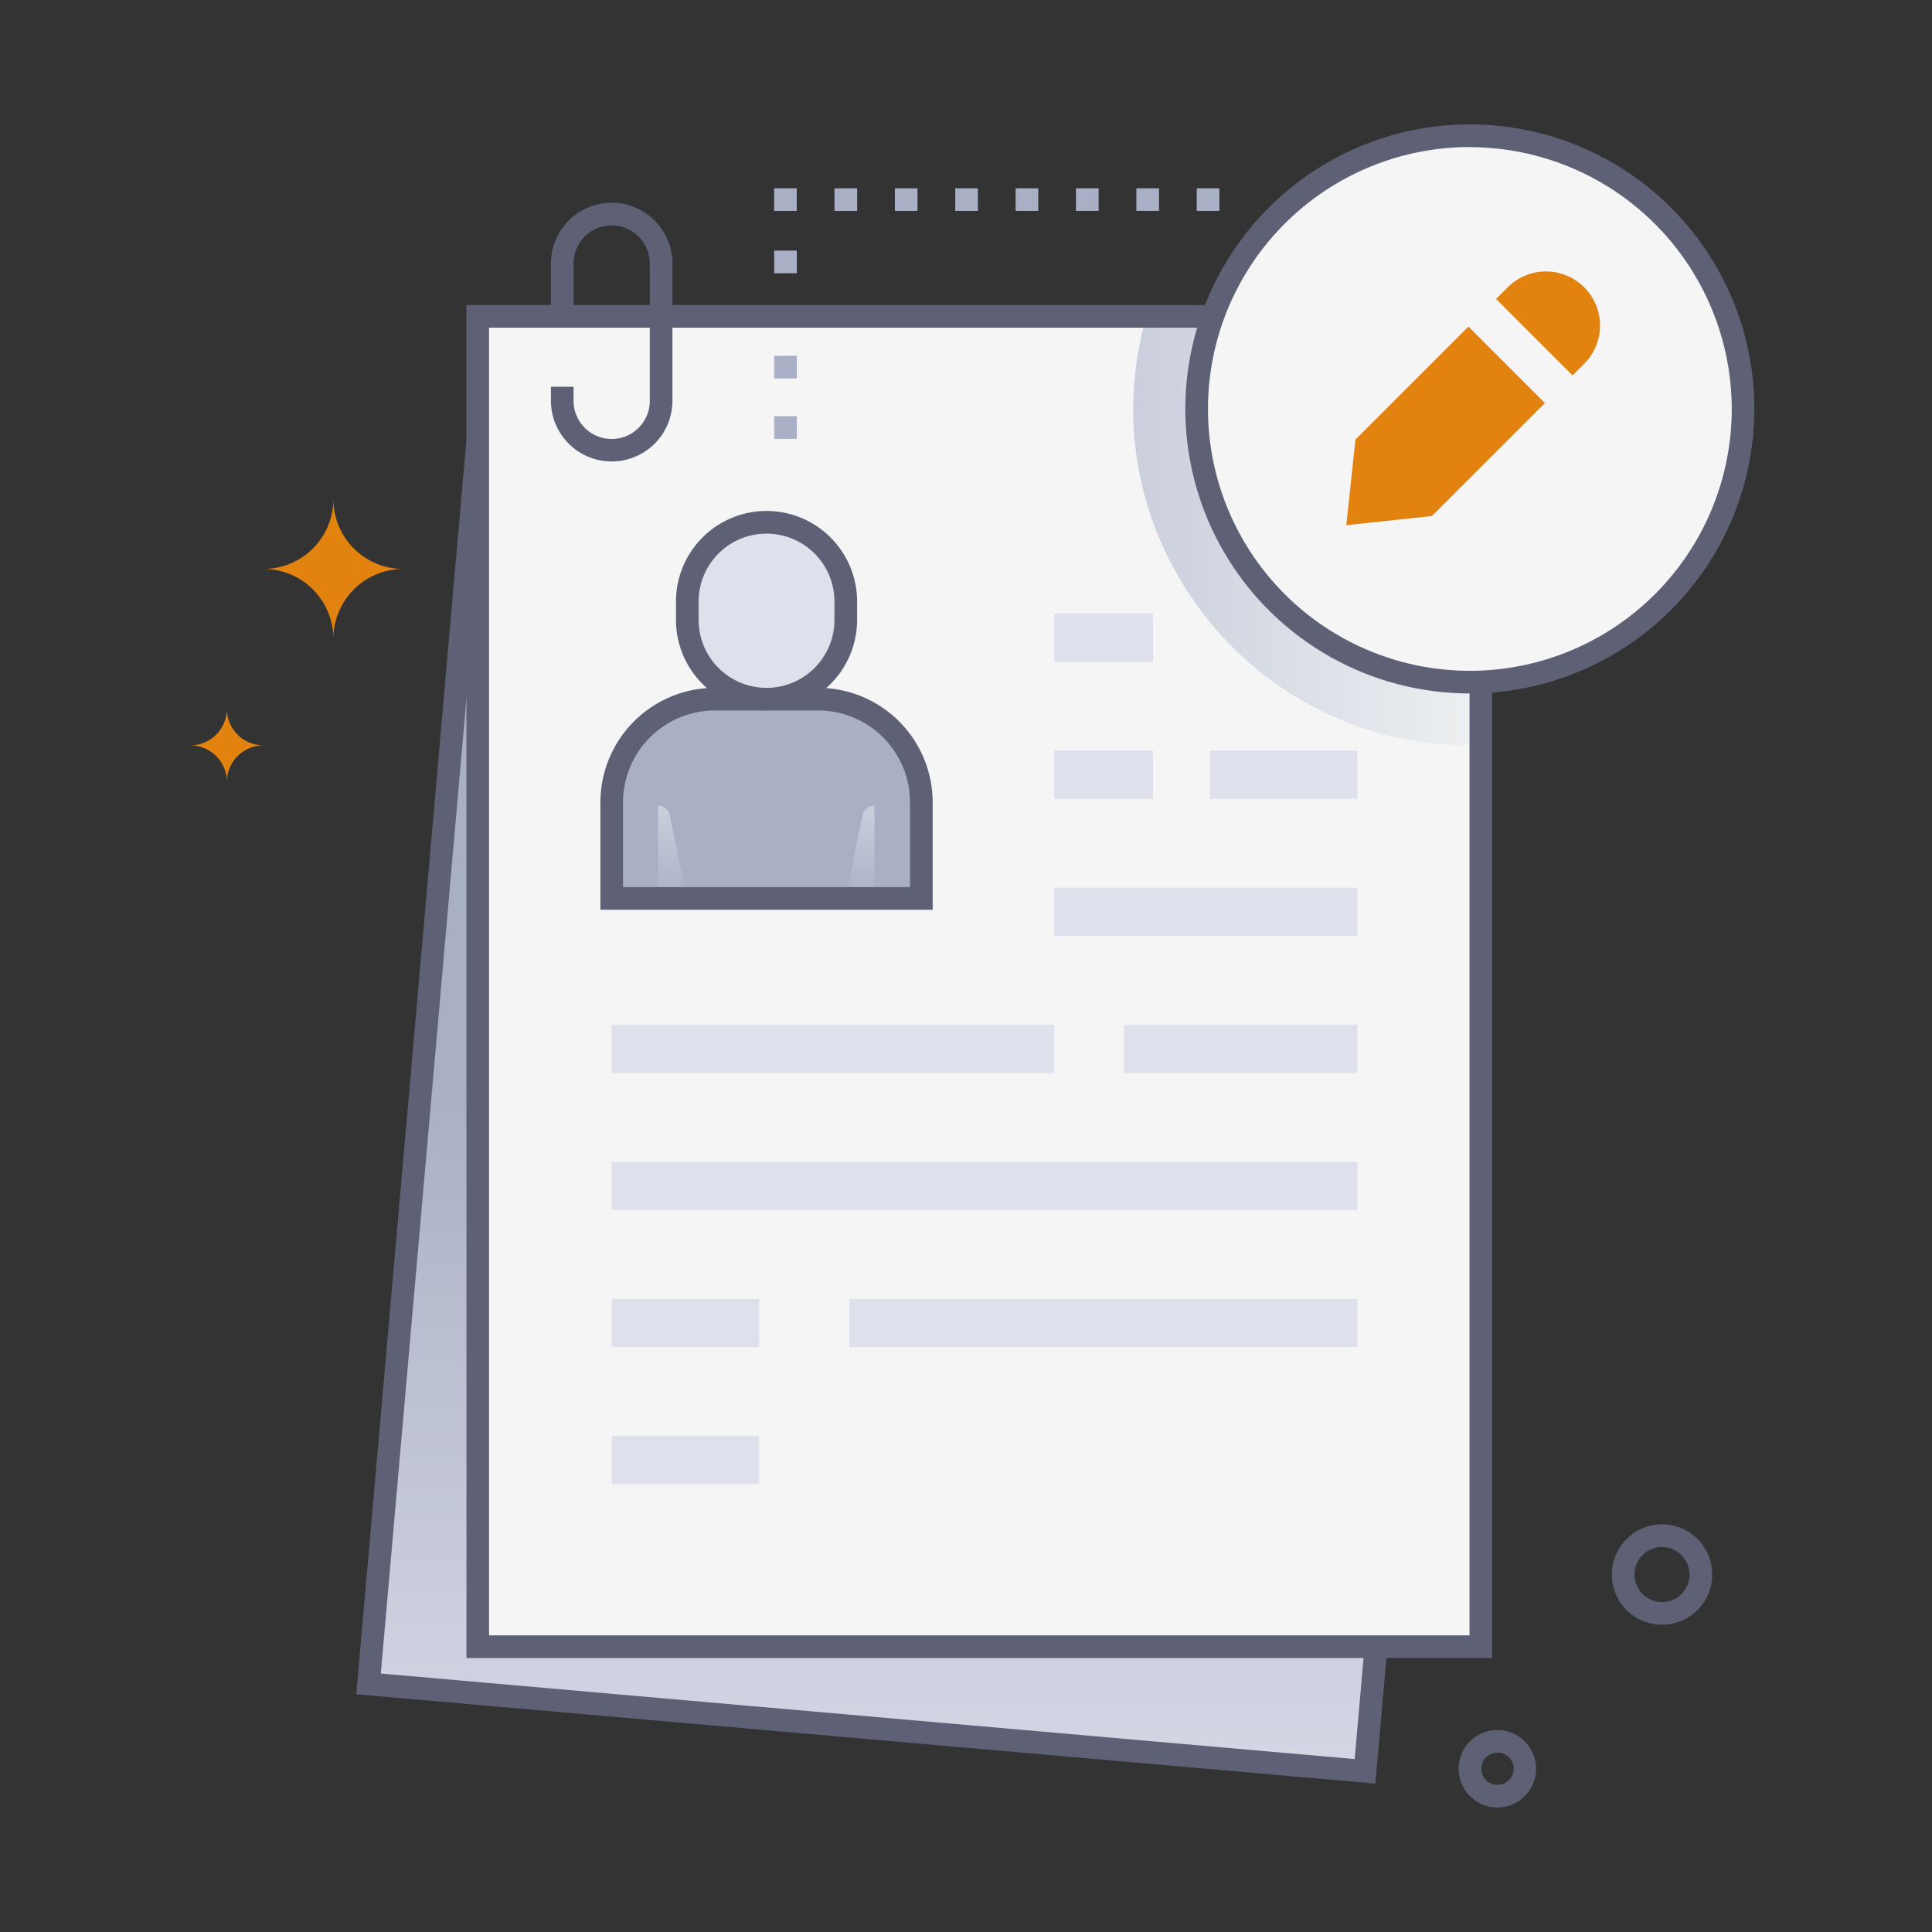<svg xmlns="http://www.w3.org/2000/svg" xmlns:xlink="http://www.w3.org/1999/xlink" viewBox="0 0 512 512"><rect x="0" y="0" width="512" height="512" fill="#333333" stroke="none"/><defs><style>.cls-1{isolation:isolate;}.cls-2{fill:url(#linear-gradient);}.cls-3{fill:#5e6175;}.cls-4{fill:#f5f5f5;}.cls-5,.cls-8,.cls-9{mix-blend-mode:multiply;}.cls-5{fill:url(#linear-gradient-2);}.cls-6{fill:#dee1ec;}.cls-7{fill:#a9afc4;}.cls-8{fill:url(#linear-gradient-3);}.cls-9{fill:url(#linear-gradient-4);}.cls-10{fill:#e1830e;}</style><linearGradient id="linear-gradient" x1="244.59" y1="289.11" x2="244.59" y2="476.63" gradientTransform="matrix(0.09, 1, -0.98, 0.09, 505.92, 16.33)" gradientUnits="userSpaceOnUse"><stop offset="0" stop-color="#a9afc4"></stop><stop offset="1" stop-color="#d4d8e5"></stop></linearGradient><linearGradient id="linear-gradient-2" x1="300.31" y1="140.68" x2="392.44" y2="140.68" gradientUnits="userSpaceOnUse"><stop offset="0" stop-color="#cacfdd"></stop><stop offset="1" stop-color="#eef0f1"></stop></linearGradient><linearGradient id="linear-gradient-3" x1="178.19" y1="239.34" x2="178.19" y2="206.43" gradientTransform="matrix(1, 0, 0, 1, 0, 0)" xlink:href="#linear-gradient"></linearGradient><linearGradient id="linear-gradient-4" x1="227.9" y1="239.34" x2="227.9" y2="206.43" gradientTransform="matrix(1, 0, 0, 1, 0, 0)" xlink:href="#linear-gradient"></linearGradient></defs><title>Profile User</title><g class="cls-1"><g id="Profile_User" data-name="Profile User"><rect class="cls-2" x="71.61" y="152.66" width="346.53" height="265.12" transform="translate(-60.68 504.21) rotate(-84.98)"></rect><path class="cls-3" d="M364.49,472.67,94.42,449,125.26,97.77l270.08,23.72ZM100.92,443.5,359,466.17,388.84,127,130.71,104.27Z"></path><rect class="cls-4" x="126.61" y="83.83" width="265.83" height="352.57"></rect><rect class="cls-4" x="126.61" y="83.83" width="265.84" height="352.57"></rect><path class="cls-3" d="M162.11,122.29A16.1,16.1,0,0,1,146,106.23V102.5h6v3.73a10.1,10.1,0,0,0,20.2,0V69.84a10.1,10.1,0,0,0-20.2,0V83.75h-6V69.84a16.1,16.1,0,0,1,32.2,0v36.39A16.09,16.09,0,0,1,162.11,122.29Z"></path><path class="cls-5" d="M392.44,83.83V197.47c-60.35,2-105.28-55.66-88.63-113.64Z"></path><path class="cls-6" d="M203.14,185.28a21,21,0,0,1-21-21v-4.88a21,21,0,0,1,42,0v4.88A21,21,0,0,1,203.14,185.28Z"></path><path class="cls-7" d="M162.11,238.09V212.63a27.36,27.36,0,0,1,27.35-27.35h27.36a27.35,27.35,0,0,1,27.35,27.35v25.46Z"></path><path class="cls-3" d="M203.14,188.28a24,24,0,0,1-24-24v-4.87a24,24,0,1,1,48,0v4.87A24,24,0,0,1,203.14,188.28Zm0-46.86a18,18,0,0,0-18,18v4.87a18,18,0,0,0,36,0v-4.87A18,18,0,0,0,203.14,141.42Z"></path><path class="cls-8" d="M174.36,238.09V213.51a3.23,3.23,0,0,1,3.16,2.58l4.51,22Z"></path><path class="cls-9" d="M231.74,238.09V213.51a3.23,3.23,0,0,0-3.16,2.58l-4.51,22Z"></path><rect class="cls-6" x="279.4" y="198.94" width="26.16" height="12.75"></rect><rect class="cls-6" x="279.4" y="162.62" width="26.16" height="12.75"></rect><rect class="cls-6" x="320.64" y="198.94" width="39.08" height="12.75"></rect><rect class="cls-6" x="279.4" y="235.26" width="80.32" height="12.75"></rect><rect class="cls-6" x="162.11" y="271.59" width="117.29" height="12.75"></rect><rect class="cls-6" x="297.88" y="271.59" width="61.84" height="12.75"></rect><rect class="cls-6" x="162.11" y="307.91" width="197.61" height="12.75"></rect><rect class="cls-6" x="162.11" y="344.24" width="39.08" height="12.75"></rect><rect class="cls-6" x="225.05" y="344.24" width="134.67" height="12.75"></rect><rect class="cls-6" x="162.11" y="380.56" width="39.08" height="12.75"></rect><path class="cls-3" d="M247.17,241.09H159.11V212.63a30.39,30.39,0,0,1,30.35-30.35h27.36a30.38,30.38,0,0,1,30.35,30.35Zm-82.06-6h76.06V212.63a24.37,24.37,0,0,0-24.35-24.35H189.46a24.37,24.37,0,0,0-24.35,24.35Z"></path><circle class="cls-4" cx="389.53" cy="108.37" r="72.4"></circle><path class="cls-3" d="M395.44,439.39H123.61V80.83H395.44Zm-265.83-6H389.44V86.83H129.61Z"></path><circle class="cls-4" cx="389.53" cy="108.37" r="72.4"></circle><path class="cls-3" d="M389.53,183.77a75.4,75.4,0,1,1,75.4-75.4A75.49,75.49,0,0,1,389.53,183.77Zm0-144.8a69.4,69.4,0,1,0,69.4,69.4A69.48,69.48,0,0,0,389.53,39Z"></path><polygon class="cls-10" points="359.21 116.49 389.15 86.55 409.42 106.82 379.48 136.75 356.79 139.18 359.21 116.49"></polygon><path class="cls-10" d="M396.48,79.23l2.85-2.85a14.33,14.33,0,1,1,20.26,20.26l-2.85,2.85Z"></path><path class="cls-7" d="M323.15,55.9h-6v-6h6Zm-16,0h-6v-6h6Zm-16,0h-6v-6h6Zm-16,0h-6v-6h6Zm-16,0h-6v-6h6Zm-16,0h-6v-6h6Zm-16,0h-6v-6h6Zm-16,0h-6v-6h6Z"></path><rect class="cls-7" x="205.17" y="66.41" width="6" height="6"></rect><path class="cls-7" d="M211.17,116.29h-6v-6h6Zm0-16h-6v-6h6Z"></path><path class="cls-3" d="M440.49,430.57a13.3,13.3,0,1,1,13.15-11.51A13.32,13.32,0,0,1,440.49,430.57Zm-.05-20.6a7.3,7.3,0,1,0,4.44,13.11A7.29,7.29,0,0,0,440.44,410Z"></path><path class="cls-3" d="M396.82,479a10.26,10.26,0,1,1,1.35-20.43h0A10.26,10.26,0,0,1,396.82,479Zm0-14.53a4.27,4.27,0,1,0,2.6,7.66A4.27,4.27,0,0,0,396.78,464.44Z"></path><path class="cls-10" d="M106.87,150.78a18.52,18.52,0,0,0-18.52,18.53,18.53,18.53,0,0,0-18.52-18.53,18.52,18.52,0,0,0,18.52-18.52A18.52,18.52,0,0,0,106.87,150.78Z"></path><path class="cls-10" d="M69.83,197.53a9.7,9.7,0,0,0-9.7,9.7,9.7,9.7,0,0,0-9.71-9.7,9.71,9.71,0,0,0,9.71-9.71A9.7,9.7,0,0,0,69.83,197.53Z"></path></g></g></svg>
